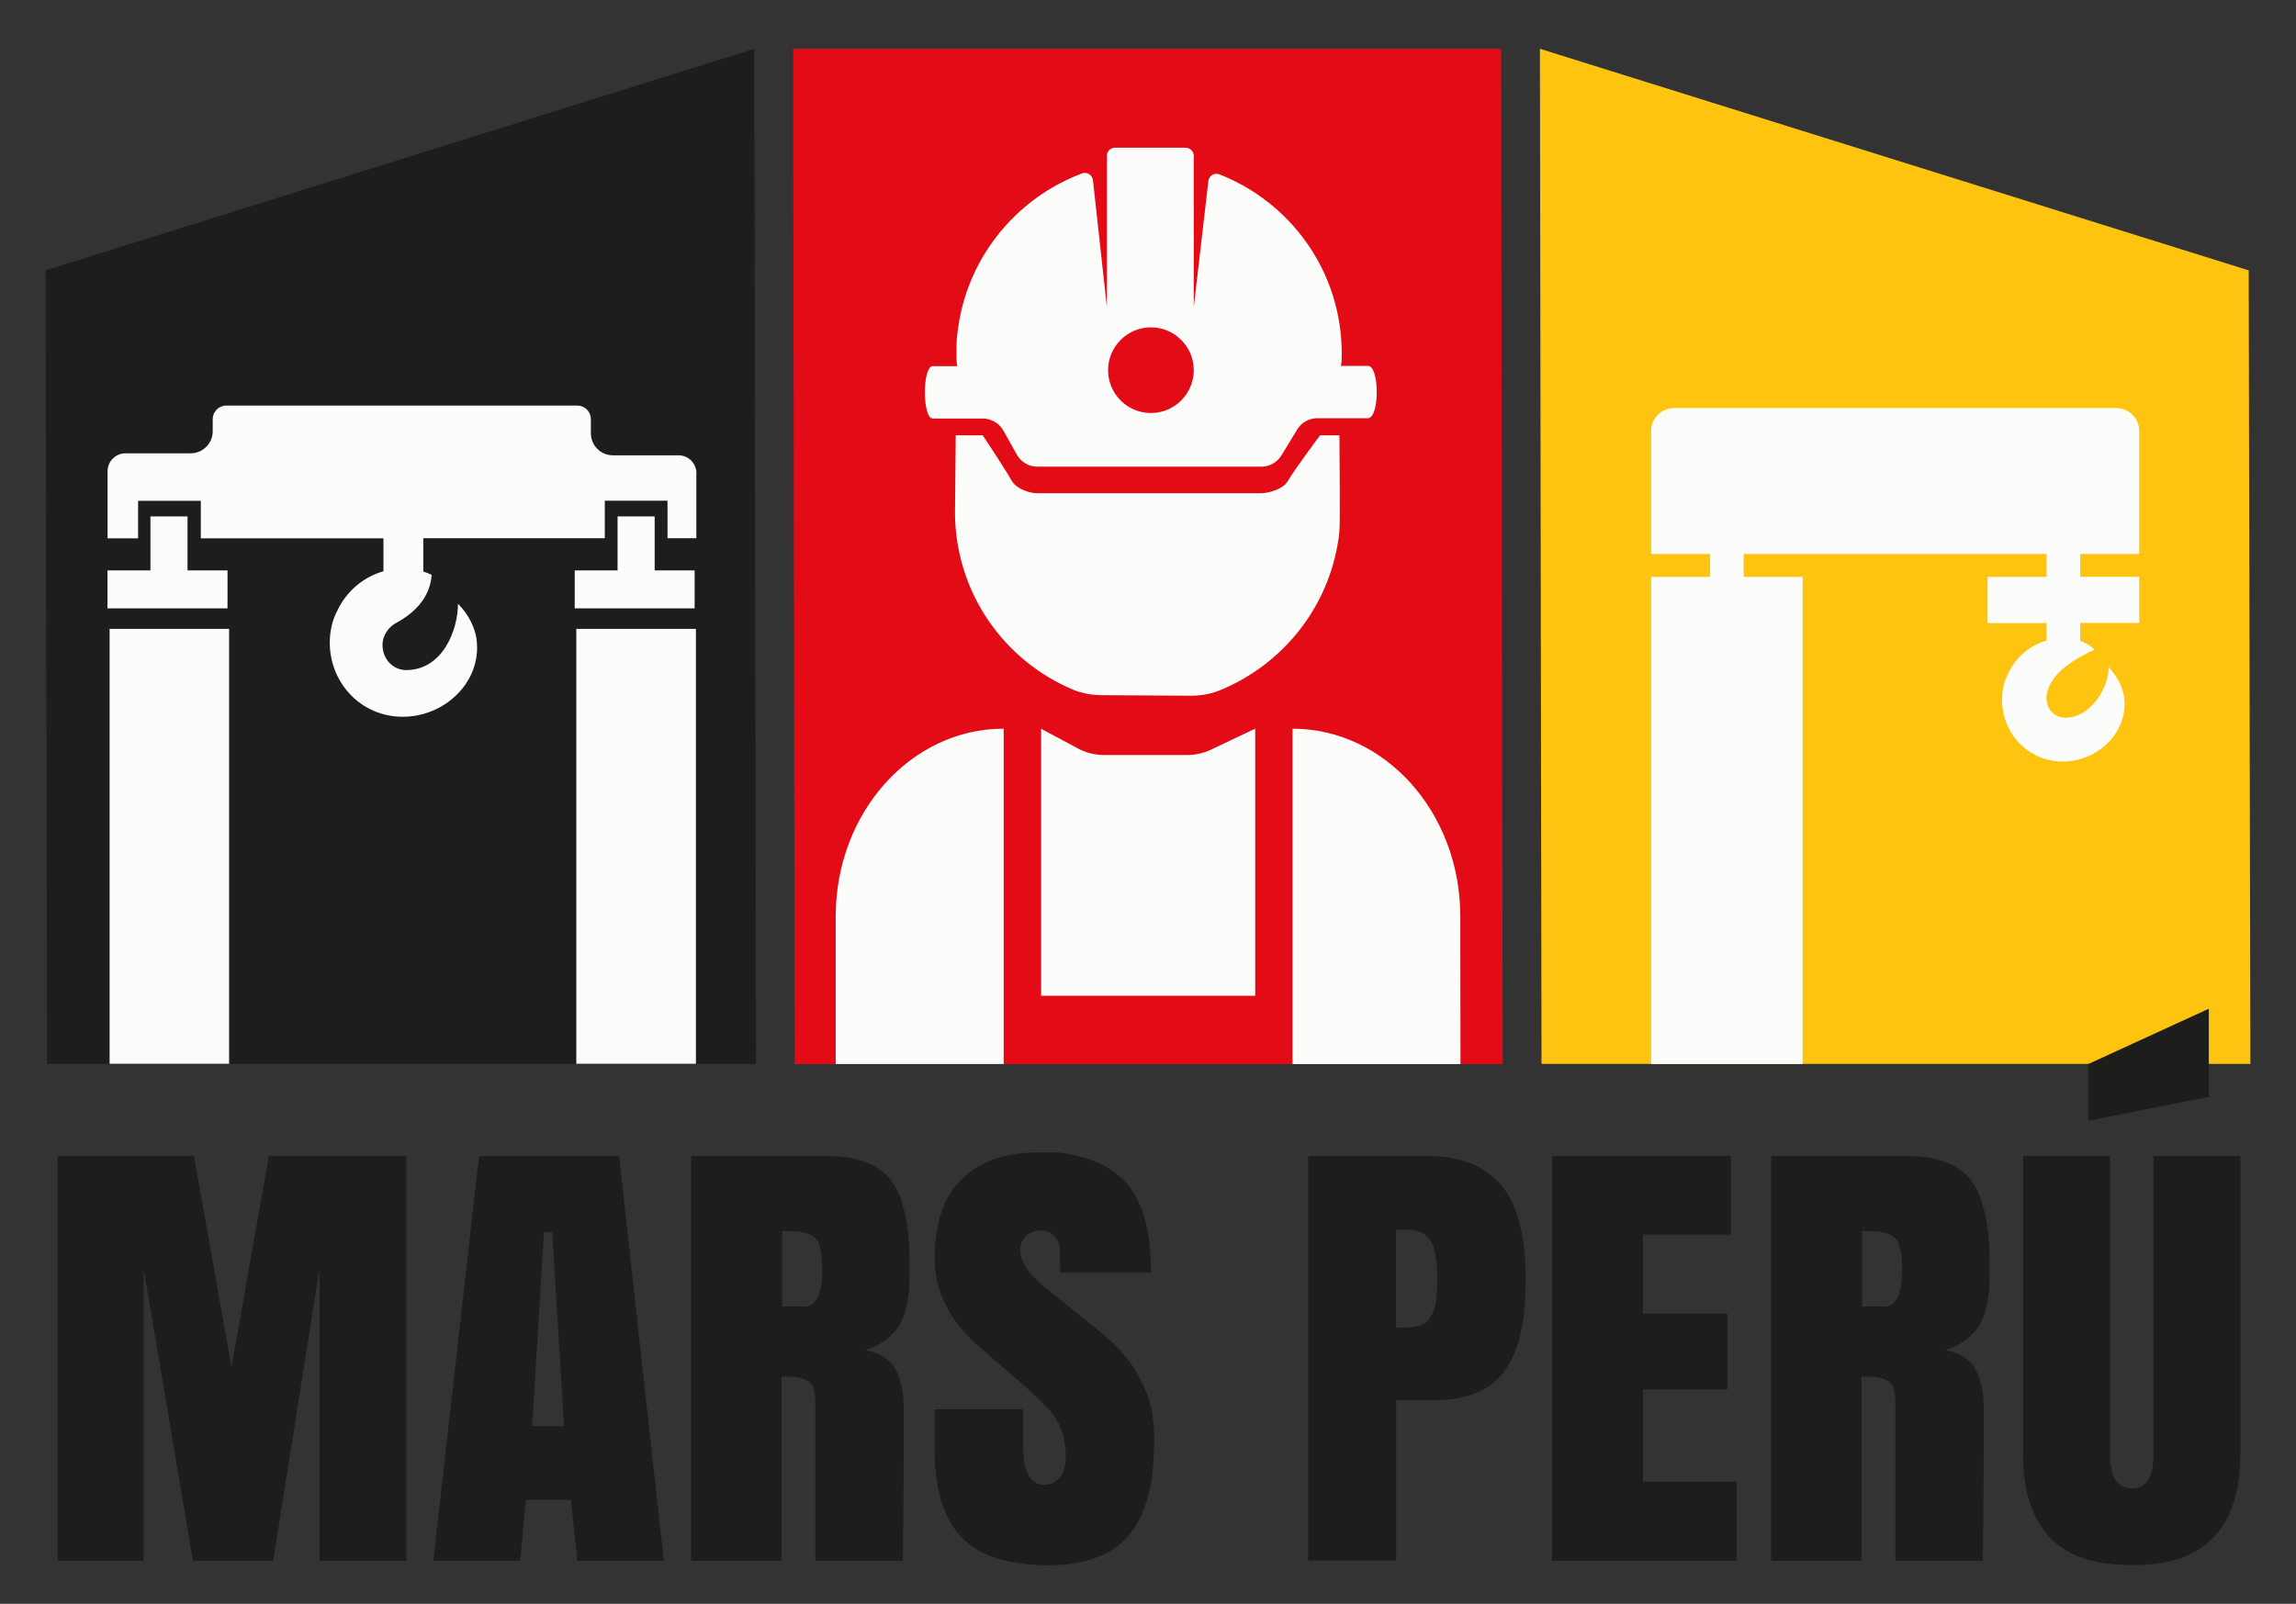 <svg xmlns="http://www.w3.org/2000/svg" id="Capa_1" viewBox="0 0 215.97 150.9"><rect x="0" y="0" width="215.97" height="150.9" fill="#333333" stroke="none"/><defs><style>      .st0 {        fill: #e20b16;      }      .st1 {        isolation: isolate;      }      .st2 {        fill: #fcfcfa;      }      .st3 {        fill: #1d1d1b;      }      .st4 {        fill: #ffc410;      }    </style></defs><polygon class="st3" points="71.11 100.1 4.43 100.1 4.28 25.44 70.95 4.59 71.11 100.1"></polygon><polygon class="st4" points="211.68 100.1 145 100.1 144.85 4.59 211.52 25.44 211.68 100.1"></polygon><polygon class="st0" points="141.35 100.12 74.75 100.12 74.6 4.59 141.2 4.59 141.35 100.12"></polygon><path class="st2" d="M125.99,40.96s.08,8.43,0,9.04c-.71,6.81-5.17,12.49-11.32,14.98-.89.36-1.86.49-2.82.48l-8.08-.05c-.97,0-1.95-.15-2.84-.52-6.51-2.74-11.09-9.15-11.1-16.71,0-.38.07-7.22.07-7.22h2.54s2.14,3.21,2.75,4.32c.47.74,1.67,1.13,2.4,1.13h21.07c.82-.04,1.98-.4,2.43-1.08.82-1.37,3.08-4.37,3.08-4.37,0,0,1.82,0,1.82,0Z"></path><path class="st2" d="M94.41,68.57v31.54h-15.8v-13.89c0-9.74,7.05-17.66,15.8-17.66h0Z"></path><path class="st2" d="M118.07,68.55v25.14h-20.14v-25.12l3.5,1.87c.73.39,1.59.6,2.46.6h7.74c.8,0,1.58-.17,2.27-.5l4.16-1.98h.01Z"></path><path class="st2" d="M137.38,100.12h-15.8v-31.56c8.74.02,15.78,7.92,15.78,17.64l.02,13.92Z"></path><path class="st2" d="M195.67,52.11v2.16h5.55v4.35h-5.55v1.68c.19.06.92.36,1.35.82-2.03.95-2.97,1.69-3.63,2.47-1.73,2.04-.69,3.94.9,3.94,2.32,0,4.06-2.77,4.06-4.74,0,0,1.35,1.29,1.48,3.06.26,3.13-2.55,5.8-5.8,5.8s-5.71-2.64-5.71-5.8c0-.87.19-1.77.61-2.55.68-1.42,1.97-2.58,3.58-3.03v-1.64h-5.55v-4.35h5.55v-2.16h-28.5v2.16h5.55v45.83h-14.25v-45.83h5.55v-2.16h-5.55v-11.57c0-1.19.97-2.16,2.19-2.16h41.53c1.23,0,2.19.97,2.19,2.16v11.57h-5.55,0Z"></path><g class="st1"><g class="st1"><path class="st3" d="M25.7,146.85h-7.55l-4.64-27.46v27.46H5.43v-38.08h12.81l3.54,19.86,3.51-19.86h12.93v38.08h-8.17v-27.46l-4.35,27.46Z"></path><path class="st3" d="M58.23,108.77l4.21,38.08h-8.13l-.6-5.74h-4.25l-.53,5.74h-8.17l4.3-38.08s13.17,0,13.17,0ZM51.94,115.92h-.77l-1.12,18.26h3.01s-1.12-18.26-1.12-18.26Z"></path><path class="st3" d="M73.52,129.52v17.33h-8.51v-38.08h12.91c1.32,0,2.45.18,3.39.54s1.68.83,2.22,1.41.97,1.35,1.28,2.32c.31.96.51,1.93.61,2.89s.14,2.13.14,3.5c0,.72-.01,1.3-.04,1.76s-.11,1.03-.26,1.72-.36,1.27-.63,1.73c-.27.46-.68.92-1.23,1.36s-1.22.79-2,1.03c.78.14,1.43.41,1.94.8s.88.87,1.1,1.45c.22.57.37,1.1.45,1.59.08.49.12,1.03.12,1.64,0,6.29-.03,11.07-.1,14.34h-8.22v-14.84c0-.59-.06-1.06-.18-1.41s-.34-.6-.67-.75-.64-.24-.94-.27-.76-.05-1.39-.05h.01ZM73.57,115.83v7.1h2.1c1.12,0,1.67-1.16,1.67-3.49,0-1.54-.22-2.53-.66-2.96s-1.33-.65-2.67-.65h-.45.01Z"></path><path class="st3" d="M98.76,147.28c-3.9,0-6.69-.89-8.35-2.68-1.67-1.78-2.5-4.54-2.5-8.27v-3.73h8.32v3.42c0,2.45.67,3.68,2.01,3.68.62,0,1.11-.24,1.47-.72s.54-1.11.54-1.89c0-1.02-.14-1.88-.42-2.58s-.7-1.37-1.27-2-1.49-1.5-2.78-2.62l-3.56-3.08c-2.87-2.47-4.3-5.26-4.3-8.37,0-3.38.86-5.89,2.59-7.54,1.73-1.65,4.11-2.47,7.13-2.47h1.48c.78,0,1.78.18,3.01.54s2.32.96,3.27,1.79,1.67,2,2.15,3.49.72,3.31.72,5.46h-8.53l-.05-2.29c-.02-.43-.2-.81-.55-1.15-.35-.33-.74-.5-1.17-.5-.56,0-1.03.17-1.42.51-.39.34-.59.79-.59,1.33,0,1.08.79,2.26,2.37,3.54l5.09,4.11c.83.67,1.55,1.35,2.16,2.04s1.1,1.38,1.46,2.06c.36.68.65,1.29.87,1.84s.38,1.15.47,1.79.14,1.13.16,1.46c.02.33.02.75.02,1.28,0,1.34-.09,2.55-.26,3.65-.18,1.09-.49,2.14-.93,3.15-.45,1.01-1.03,1.86-1.76,2.53-.73.68-1.67,1.21-2.82,1.61-1.16.4-2.5.6-4.03.6h0Z"></path><path class="st3" d="M123.05,146.85v-38.08h11.11c1.47,0,2.75.19,3.85.57s2.07,1,2.92,1.86,1.49,2.05,1.92,3.57c.44,1.52.66,3.37.66,5.53,0,1.86-.13,3.46-.39,4.79s-.71,2.51-1.35,3.55-1.54,1.81-2.71,2.33-2.61.78-4.31.78h-3.42v15.08h-8.27v.02ZM131.32,115.71v9.2h.48c.45,0,.78-.01,1.02-.04.23-.02.5-.08.81-.17s.54-.23.69-.43c.15-.2.31-.47.47-.81s.27-.78.32-1.33c.06-.54.08-1.2.08-1.96,0-1.67-.22-2.84-.66-3.49s-1.2-.98-2.28-.98h-.93Z"></path><path class="st3" d="M145.99,146.85v-38.08h16.83v7.39h-8.27v7.43h7.94v7.15h-7.94v8.68h8.82v7.43h-17.38,0Z"></path><path class="st3" d="M175.11,129.52v17.33h-8.51v-38.08h12.91c1.32,0,2.45.18,3.39.54s1.68.83,2.22,1.41c.54.58.97,1.35,1.28,2.32.31.96.51,1.93.61,2.89s.14,2.13.14,3.5c0,.72,0,1.3-.04,1.76-.02.45-.11,1.03-.26,1.72s-.36,1.27-.63,1.73c-.27.46-.68.92-1.23,1.36s-1.21.79-2,1.03c.78.14,1.43.41,1.94.8.51.39.88.87,1.1,1.45.22.57.37,1.1.45,1.59.08.49.12,1.03.12,1.64,0,6.29-.03,11.07-.1,14.34h-8.22v-14.84c0-.59-.06-1.06-.18-1.41s-.34-.6-.67-.75-.64-.24-.94-.27-.76-.05-1.39-.05h0ZM175.15,115.83v7.1h2.1c1.12,0,1.67-1.16,1.67-3.49,0-1.54-.22-2.53-.66-2.96s-1.33-.65-2.67-.65h-.45,0Z"></path><path class="st3" d="M190.31,136.76v-27.99h8.17v27.42c0,.42,0,.74,0,.98,0,.24.05.57.12.98.07.42.17.74.31.98.13.24.34.45.61.63.27.18.61.28,1,.28.33,0,.62-.06.87-.17s.44-.28.59-.51c.14-.23.26-.45.35-.67.09-.21.15-.5.18-.86s.05-.63.06-.83c0-.19,0-.46,0-.81v-27.42h8.17v27.99c0,3.44-.82,6.05-2.47,7.84s-4.22,2.67-7.71,2.65c-3.55.02-6.15-.87-7.8-2.65-1.65-1.78-2.47-4.4-2.47-7.84h0ZM196.42,105.45v-5.33l11.35-5.21v8.29l-11.35,2.25Z"></path></g></g><polyline class="st2" points="61.58 59.17 65.46 59.17 65.46 100.09 54.21 100.09 54.21 59.17 58.09 59.17"></polyline><polygon class="st2" points="54.06 57.24 54.06 53.67 58.09 53.67 58.09 48.59 61.58 48.59 61.58 53.67 65.34 53.67 65.34 57.24 54.06 57.24"></polygon><polygon class="st2" points="10.11 57.24 10.11 53.67 14.15 53.67 14.15 48.59 17.64 48.59 17.64 53.67 21.4 53.67 21.4 57.24 10.11 57.24"></polygon><path class="st2" d="M65.5,44.52v6.12h-2.71v-3.53h-5.9v3.53h-17.07v3.14c.27.08.54.19.78.31-.12,1.98-1.44,3.49-3.3,4.5-.7.35-1.32,1.16-1.32,2.09,0,1.32.97,2.37,2.25,2.37,3.49-.04,4.85-3.88,4.85-6.24,0,0,1.63,1.51,1.78,3.65.31,3.8-3.06,6.98-6.98,6.98s-6.86-3.18-6.86-6.98c0-1.05.23-2.13.74-3.06.81-1.71,2.37-3.1,4.31-3.65v-3.1h-17.18v-3.53h-5.9v3.53h-2.87v-6.31c0-.94.76-1.69,1.69-1.69h6.13c1.14,0,2.07-.93,2.07-2.07v-1.14c0-.71.57-1.28,1.28-1.28h33.01c.71,0,1.28.57,1.28,1.28v1.33c0,1.14.93,2.07,2.07,2.07h6.17c.94,0,1.69.76,1.69,1.69h0Z"></path><polyline class="st2" points="17.68 59.17 21.55 59.17 21.55 100.09 10.31 100.09 10.31 59.17 14.19 59.17"></polyline><path class="st2" d="M128.67,34.43h-2.54c.08-.38.08-.77.08-1.15,0-7.72-4.78-14.24-11.52-16.88-.47-.18-.99.16-1.03.66l-1.37,11.84v-14.25c-.01-.42-.35-.75-.77-.75h-6.65c-.42,0-.75.34-.75.76v14.25l-1.31-11.93c-.04-.5-.55-.84-1.02-.67-6.36,2.39-11.01,8.18-11.74,15.14-.08.62-.08,1.23-.08,1.85,0,.38,0,.77.08,1.15h-2.31c-.99,0-.99,4.93,0,4.93h4.7c.8,0,1.54.43,1.94,1.13l1.27,2.27c.39.7,1.13,1.13,1.94,1.13h21.07c.77,0,1.49-.42,1.89-1.08l1.47-2.42c.4-.66,1.12-1.06,1.89-1.06h4.76c1.11,0,1.11-4.93,0-4.93h0ZM108.26,38.86c-2.23,0-4.03-1.81-4.03-4.03s1.81-4.03,4.03-4.03,4.03,1.81,4.03,4.03-1.81,4.03-4.03,4.03Z"></path></svg>